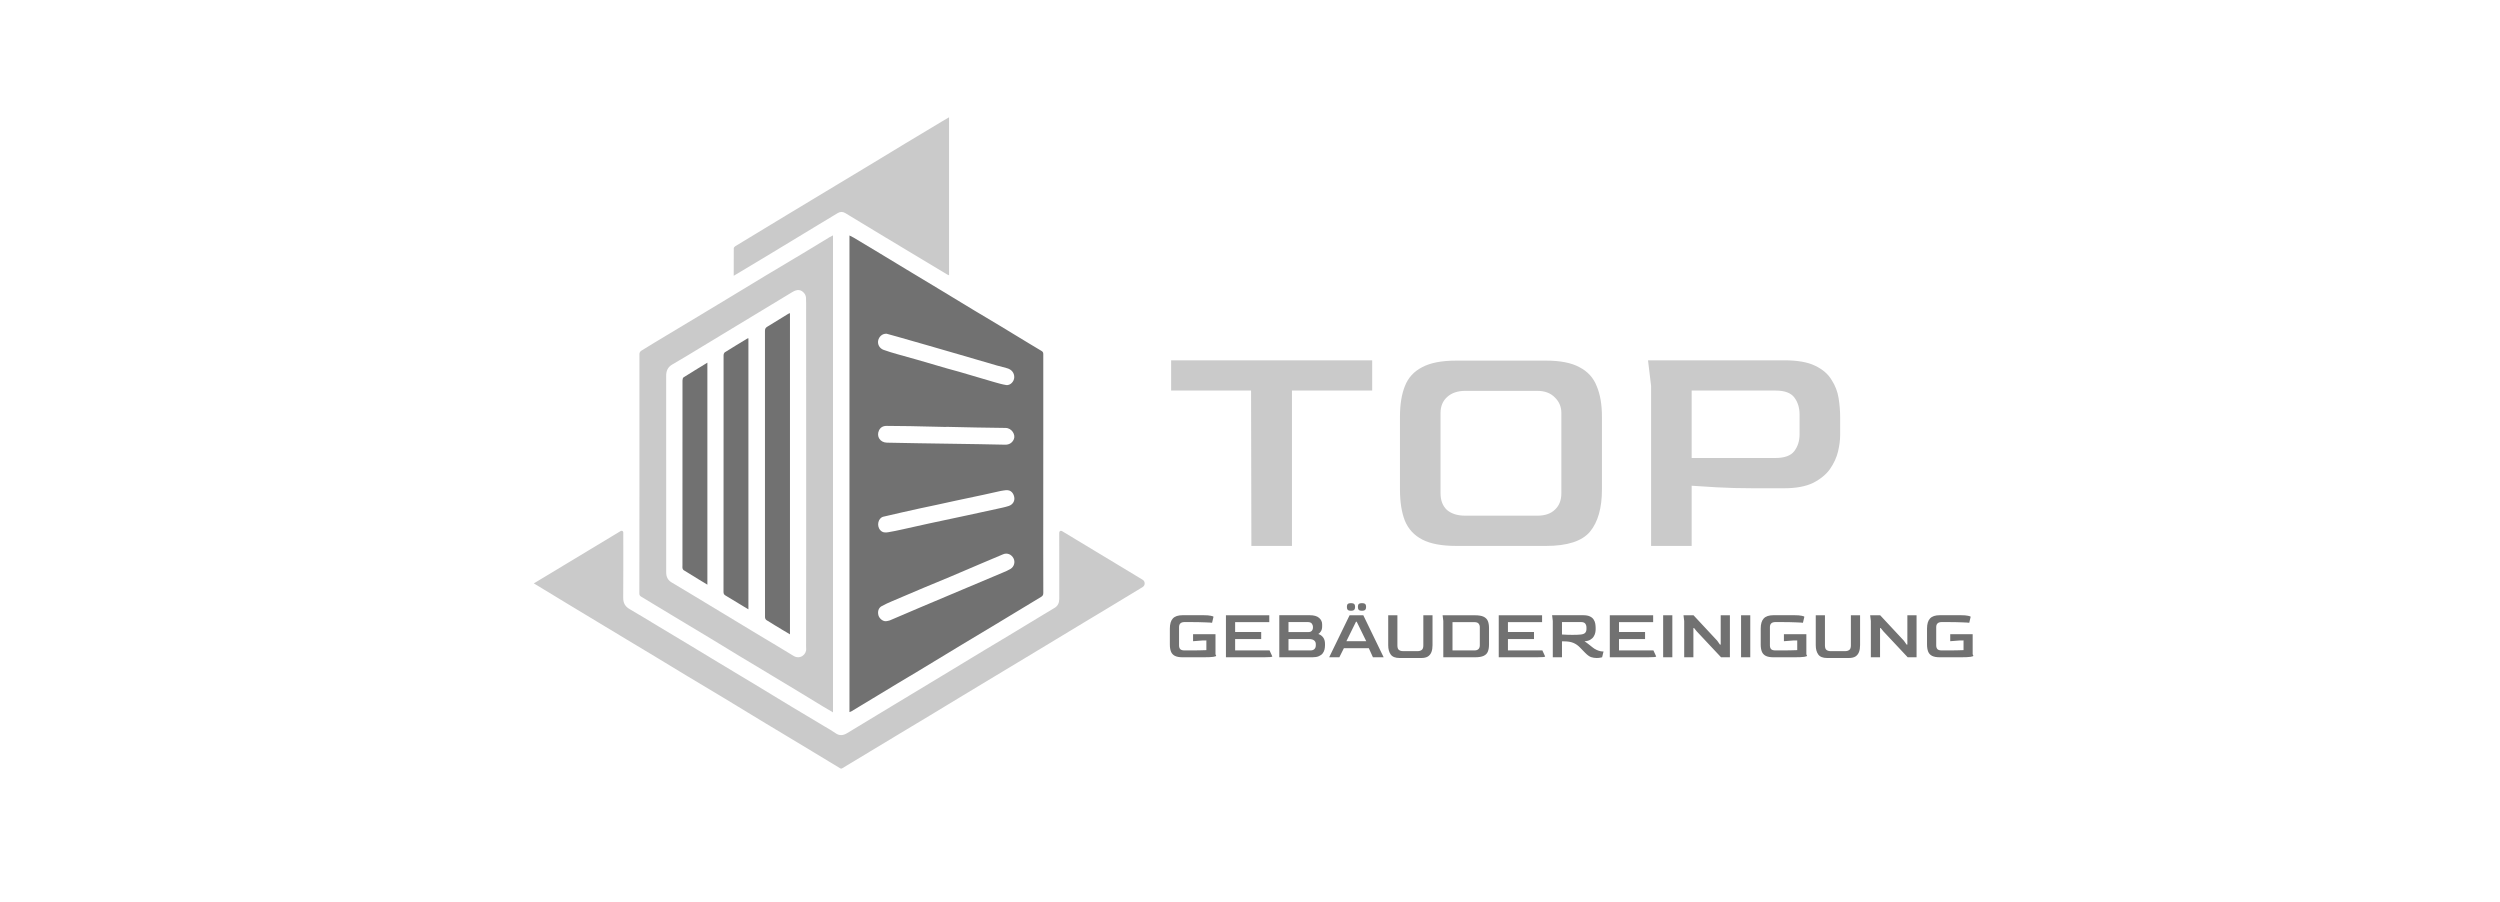<svg xmlns="http://www.w3.org/2000/svg" width="205" height="74" viewBox="0 0 205 74" fill="none"><path d="M102.613 44.766L102.587 32.026H96.033V29.545H112.519V32.026H105.94V44.766H102.613ZM119.41 44.766C118.233 44.766 117.309 44.594 116.637 44.249C115.965 43.905 115.486 43.388 115.2 42.699C114.931 42.01 114.797 41.157 114.797 40.14V34.17C114.797 33.171 114.931 32.336 115.2 31.664C115.469 30.975 115.939 30.458 116.612 30.113C117.284 29.751 118.217 29.57 119.41 29.57H126.771C127.947 29.57 128.863 29.751 129.518 30.113C130.191 30.458 130.661 30.975 130.93 31.664C131.216 32.336 131.359 33.171 131.359 34.17V40.14C131.359 41.656 131.031 42.811 130.375 43.603C129.72 44.378 128.518 44.766 126.771 44.766H119.41ZM120.141 42.285H126.065C126.687 42.285 127.166 42.121 127.502 41.794C127.855 41.467 128.031 41.019 128.031 40.45V33.86C128.031 33.361 127.855 32.939 127.502 32.594C127.149 32.232 126.67 32.051 126.065 32.051H120.141C119.536 32.051 119.048 32.215 118.679 32.542C118.309 32.87 118.124 33.309 118.124 33.86V40.45C118.124 41.036 118.301 41.493 118.654 41.82C119.023 42.13 119.519 42.285 120.141 42.285ZM135.389 44.766V31.638L135.137 29.545H146.304C147.38 29.545 148.22 29.691 148.825 29.984C149.447 30.277 149.9 30.665 150.186 31.147C150.489 31.612 150.682 32.112 150.766 32.646C150.85 33.18 150.892 33.688 150.892 34.17V35.695C150.892 36.092 150.833 36.539 150.716 37.039C150.598 37.521 150.379 37.995 150.06 38.46C149.741 38.908 149.279 39.287 148.674 39.597C148.069 39.89 147.279 40.037 146.304 40.037H143.733C142.674 40.037 141.683 40.011 140.758 39.959C139.851 39.908 139.17 39.864 138.716 39.83V44.766H135.389ZM138.716 37.556H145.573C146.329 37.556 146.85 37.366 147.136 36.987C147.422 36.608 147.564 36.152 147.564 35.618V33.99C147.564 33.438 147.422 32.973 147.136 32.594C146.85 32.215 146.338 32.026 145.598 32.026H138.716V37.556Z" fill="#CACACA"></path><path d="M96.973 53.897C96.703 53.897 96.492 53.858 96.339 53.78C96.187 53.702 96.08 53.585 96.019 53.428C95.958 53.272 95.928 53.079 95.928 52.849V51.542C95.928 51.167 96.01 50.892 96.173 50.716C96.337 50.537 96.604 50.447 96.973 50.447H98.693C98.956 50.447 99.156 50.463 99.293 50.494C99.434 50.521 99.505 50.55 99.505 50.582L99.39 51.068C99.326 51.056 99.133 51.044 98.813 51.033C98.497 51.017 98.036 51.009 97.43 51.009H97.139C96.834 51.009 96.682 51.148 96.682 51.425V52.919C96.682 53.052 96.714 53.155 96.779 53.229C96.848 53.3 96.968 53.335 97.139 53.335H97.373C97.739 53.335 98.048 53.333 98.299 53.329C98.55 53.321 98.758 53.315 98.922 53.311V52.515L98.579 52.521L97.831 52.579V52.005H99.67V53.651L99.728 53.774C99.728 53.805 99.647 53.835 99.487 53.862C99.328 53.885 99.057 53.897 98.676 53.897H96.973ZM100.527 53.897V50.453H104.081V51.015H101.281V51.824H103.418V52.403H101.281V53.335H104.104L104.332 53.833C104.332 53.848 104.281 53.864 104.178 53.88C104.075 53.891 103.898 53.897 103.647 53.897H100.527ZM104.902 53.897V50.447H107.387C107.745 50.447 108.006 50.521 108.17 50.67C108.334 50.814 108.416 50.99 108.416 51.197V51.373C108.416 51.532 108.382 51.665 108.313 51.771C108.248 51.872 108.178 51.945 108.102 51.987C108.269 52.042 108.402 52.138 108.502 52.275C108.6 52.407 108.65 52.583 108.65 52.802V52.907C108.65 53.024 108.637 53.142 108.61 53.259C108.583 53.376 108.532 53.483 108.456 53.581C108.383 53.675 108.279 53.751 108.142 53.809C108.008 53.868 107.833 53.897 107.616 53.897H104.902ZM105.656 51.829H107.267C107.401 51.833 107.5 51.8 107.564 51.73C107.629 51.656 107.662 51.564 107.662 51.455V51.396C107.662 51.306 107.631 51.22 107.57 51.138C107.509 51.052 107.395 51.009 107.227 51.009H105.656V51.829ZM105.656 53.335H107.456C107.601 53.335 107.709 53.298 107.782 53.224C107.858 53.149 107.896 53.048 107.896 52.919V52.813C107.896 52.692 107.852 52.595 107.764 52.521C107.677 52.443 107.532 52.403 107.33 52.403H105.656V53.335ZM108.992 53.897L110.666 50.453H111.792L113.46 53.897H112.581L112.243 53.153H110.198L109.826 53.897H108.992ZM110.404 52.579H112.032L111.249 50.98H111.192L110.404 52.579ZM111.683 50.084C111.565 50.084 111.48 50.06 111.426 50.014C111.373 49.963 111.346 49.881 111.346 49.767C111.346 49.654 111.371 49.574 111.421 49.527C111.474 49.48 111.562 49.457 111.683 49.457C111.802 49.457 111.887 49.48 111.941 49.527C111.994 49.574 112.021 49.654 112.021 49.767C112.021 49.877 111.994 49.957 111.941 50.008C111.887 50.059 111.802 50.084 111.683 50.084ZM110.781 50.084C110.663 50.084 110.577 50.06 110.524 50.014C110.47 49.963 110.444 49.881 110.444 49.767C110.444 49.654 110.468 49.574 110.518 49.527C110.571 49.48 110.659 49.457 110.781 49.457C110.899 49.457 110.985 49.48 111.038 49.527C111.091 49.574 111.118 49.654 111.118 49.767C111.118 49.877 111.091 49.957 111.038 50.008C110.985 50.059 110.899 50.084 110.781 50.084ZM114.765 53.956C114.418 53.956 114.176 53.86 114.039 53.669C113.902 53.477 113.833 53.224 113.833 52.907V50.453H114.587V52.931C114.587 53.114 114.631 53.237 114.719 53.3C114.806 53.362 114.915 53.393 115.045 53.393H116.256C116.378 53.393 116.484 53.362 116.576 53.3C116.667 53.233 116.713 53.11 116.713 52.931V50.453H117.467V52.907C117.467 53.118 117.439 53.302 117.382 53.458C117.324 53.614 117.229 53.737 117.096 53.827C116.963 53.913 116.778 53.956 116.542 53.956H114.765ZM118.351 53.897V50.921L118.294 50.453H120.945C121.253 50.453 121.49 50.492 121.653 50.57C121.821 50.648 121.937 50.765 122.002 50.921C122.067 51.074 122.099 51.265 122.099 51.495V52.849C122.099 53.083 122.067 53.278 122.002 53.434C121.941 53.587 121.827 53.702 121.659 53.78C121.495 53.858 121.257 53.897 120.945 53.897H118.351ZM119.105 53.335H120.899C121.192 53.335 121.341 53.196 121.345 52.919V51.425C121.345 51.312 121.312 51.216 121.248 51.138C121.183 51.056 121.067 51.015 120.899 51.015H119.105V53.335ZM122.897 53.897V50.453H126.451V51.015H123.651V51.824H125.788V52.403H123.651V53.335H126.474L126.703 53.833C126.703 53.848 126.651 53.864 126.548 53.88C126.445 53.891 126.268 53.897 126.017 53.897H122.897ZM130.923 53.956C130.771 53.956 130.62 53.932 130.472 53.885C130.327 53.835 130.161 53.714 129.974 53.522L129.563 53.1C129.396 52.925 129.211 52.796 129.009 52.714C128.811 52.632 128.561 52.591 128.26 52.591H128.083V53.897H127.329V50.921L127.272 50.447H129.803C130.047 50.447 130.237 50.48 130.374 50.547C130.515 50.613 130.618 50.701 130.683 50.81C130.752 50.916 130.795 51.029 130.814 51.15C130.833 51.271 130.843 51.386 130.843 51.495V51.607C130.843 51.693 130.832 51.788 130.809 51.894C130.786 51.999 130.742 52.103 130.677 52.204C130.613 52.306 130.519 52.392 130.397 52.462C130.279 52.532 130.123 52.573 129.929 52.585C129.978 52.612 130.041 52.655 130.117 52.714C130.193 52.769 130.272 52.829 130.352 52.895C130.435 52.962 130.512 53.023 130.58 53.077C130.649 53.132 130.702 53.171 130.74 53.194C130.877 53.276 130.999 53.333 131.106 53.364C131.213 53.395 131.3 53.413 131.369 53.417C131.437 53.421 131.477 53.423 131.489 53.423L131.374 53.897C131.34 53.909 131.283 53.921 131.203 53.932C131.123 53.948 131.03 53.956 130.923 53.956ZM128.94 52.058C129.085 52.058 129.215 52.056 129.329 52.052C129.443 52.044 129.546 52.036 129.637 52.029C129.805 52.009 129.921 51.962 129.986 51.888C130.054 51.81 130.089 51.71 130.089 51.589V51.455C130.089 51.33 130.056 51.224 129.992 51.138C129.927 51.052 129.811 51.009 129.643 51.009H128.083V52.029C128.251 52.04 128.405 52.048 128.546 52.052C128.687 52.056 128.818 52.058 128.94 52.058ZM132.004 53.897V50.453H135.558V51.015H132.758V51.824H134.895V52.403H132.758V53.335H135.581L135.809 53.833C135.809 53.848 135.758 53.864 135.655 53.88C135.552 53.891 135.375 53.897 135.123 53.897H132.004ZM136.378 53.897V50.453H137.132V53.897H136.378ZM138.104 53.897V50.921L138.047 50.453H138.87L140.812 52.538L141.035 52.855H141.098V50.453H141.852V53.897H141.127L139.138 51.777L138.915 51.501H138.858V53.897H138.104ZM142.767 53.897V50.453H143.522V53.897H142.767ZM145.424 53.897C145.154 53.897 144.942 53.858 144.79 53.78C144.638 53.702 144.531 53.585 144.47 53.428C144.409 53.272 144.379 53.079 144.379 52.849V51.542C144.379 51.167 144.461 50.892 144.624 50.716C144.788 50.537 145.055 50.447 145.424 50.447H147.144C147.407 50.447 147.607 50.463 147.744 50.494C147.885 50.521 147.956 50.55 147.956 50.582L147.841 51.068C147.776 51.056 147.584 51.044 147.264 51.033C146.948 51.017 146.487 51.009 145.881 51.009H145.59C145.285 51.009 145.133 51.148 145.133 51.425V52.919C145.133 53.052 145.165 53.155 145.23 53.229C145.299 53.3 145.419 53.335 145.59 53.335H145.824C146.19 53.335 146.499 53.333 146.75 53.329C147.001 53.321 147.209 53.315 147.373 53.311V52.515L147.03 52.521L146.281 52.579V52.005H148.121V53.651L148.178 53.774C148.178 53.805 148.098 53.835 147.938 53.862C147.778 53.885 147.508 53.897 147.127 53.897H145.424ZM149.824 53.956C149.477 53.956 149.235 53.86 149.098 53.669C148.961 53.477 148.892 53.224 148.892 52.907V50.453H149.646V52.931C149.646 53.114 149.69 53.237 149.778 53.3C149.865 53.362 149.974 53.393 150.104 53.393H151.315C151.437 53.393 151.543 53.362 151.635 53.3C151.726 53.233 151.772 53.11 151.772 52.931V50.453H152.526V52.907C152.526 53.118 152.498 53.302 152.441 53.458C152.383 53.614 152.288 53.737 152.155 53.827C152.022 53.913 151.837 53.956 151.601 53.956H149.824ZM153.41 53.897V50.921L153.353 50.453H154.175L156.118 52.538L156.341 52.855H156.404V50.453H157.158V53.897H156.432L154.444 51.777L154.221 51.501H154.164V53.897H153.41ZM159.062 53.897C158.791 53.897 158.58 53.858 158.428 53.78C158.275 53.702 158.169 53.585 158.108 53.428C158.047 53.272 158.016 53.079 158.016 52.849V51.542C158.016 51.167 158.098 50.892 158.262 50.716C158.426 50.537 158.692 50.447 159.062 50.447H160.782C161.044 50.447 161.244 50.463 161.382 50.494C161.523 50.521 161.593 50.55 161.593 50.582L161.479 51.068C161.414 51.056 161.222 51.044 160.902 51.033C160.586 51.017 160.125 51.009 159.519 51.009H159.227C158.923 51.009 158.77 51.148 158.77 51.425V52.919C158.77 53.052 158.803 53.155 158.867 53.229C158.936 53.3 159.056 53.335 159.227 53.335H159.462C159.827 53.335 160.136 53.333 160.387 53.329C160.639 53.321 160.847 53.315 161.01 53.311V52.515L160.667 52.521L159.919 52.579V52.005H161.759V53.651L161.816 53.774C161.816 53.805 161.736 53.835 161.576 53.862C161.416 53.885 161.145 53.897 160.765 53.897H159.062Z" fill="#717171"></path><path d="M69.656 58.39V19.309C69.787 19.375 69.9 19.425 70.005 19.488C70.731 19.922 71.456 20.36 72.18 20.795C72.888 21.222 73.595 21.653 74.303 22.08C75.22 22.634 76.138 23.184 77.055 23.738C77.993 24.305 78.929 24.876 79.868 25.443C80.572 25.867 81.28 26.283 81.983 26.707C82.792 27.194 83.595 27.686 84.402 28.175C84.736 28.378 85.07 28.579 85.408 28.778C85.505 28.837 85.549 28.904 85.549 29.031C85.546 31.011 85.549 32.991 85.549 34.971C85.549 38.379 85.546 41.789 85.545 45.197C85.545 46.339 85.545 47.483 85.551 48.625C85.551 48.786 85.5 48.867 85.365 48.949C84.105 49.703 82.852 50.468 81.595 51.228C80.672 51.785 79.746 52.334 78.823 52.891C77.682 53.581 76.542 54.275 75.401 54.965C74.798 55.329 74.19 55.687 73.585 56.051C72.898 56.463 72.214 56.879 71.528 57.294C70.952 57.642 70.376 57.991 69.798 58.338C69.761 58.36 69.72 58.37 69.659 58.393L69.656 58.39ZM72.648 50.94C72.753 50.919 72.866 50.914 72.965 50.872C73.788 50.525 74.606 50.167 75.428 49.82C76.622 49.315 77.817 48.812 79.01 48.31C80.093 47.855 81.176 47.399 82.258 46.941C82.464 46.854 82.672 46.768 82.862 46.651C83.161 46.47 83.261 46.088 83.112 45.79C82.94 45.451 82.582 45.311 82.254 45.451C81.684 45.694 81.113 45.931 80.543 46.174C79.679 46.542 78.818 46.914 77.954 47.278C77.219 47.589 76.478 47.888 75.742 48.197C74.882 48.558 74.025 48.922 73.168 49.291C72.871 49.419 72.57 49.549 72.287 49.71C72.031 49.856 71.951 50.154 72.032 50.457C72.093 50.683 72.352 50.952 72.647 50.94H72.648ZM72.706 27.365C72.317 27.347 72.078 27.636 72.015 27.9C71.937 28.226 72.113 28.562 72.448 28.687C72.806 28.82 73.173 28.924 73.539 29.031C74.101 29.194 74.668 29.343 75.229 29.505C76.043 29.739 76.854 29.98 77.666 30.215C77.995 30.309 78.329 30.394 78.659 30.489C79.257 30.662 79.854 30.84 80.451 31.016C80.81 31.122 81.168 31.234 81.53 31.333C81.854 31.423 82.179 31.523 82.508 31.573C82.844 31.623 83.166 31.285 83.169 30.929C83.172 30.569 82.941 30.288 82.566 30.19C82.289 30.118 82.012 30.047 81.736 29.968C80.753 29.684 79.771 29.393 78.788 29.107C77.86 28.838 76.932 28.569 76.003 28.301C75.202 28.07 74.4 27.842 73.6 27.614C73.3 27.53 73.001 27.448 72.702 27.365H72.706ZM82.492 40.194C82.348 40.214 82.201 40.228 82.06 40.258C81.593 40.357 81.13 40.469 80.664 40.568C79.881 40.738 79.096 40.901 78.314 41.067C77.817 41.174 77.32 41.285 76.824 41.393C76.364 41.493 75.903 41.586 75.443 41.686C74.97 41.789 74.499 41.895 74.028 42.001C73.495 42.123 72.962 42.241 72.43 42.37C72.024 42.47 71.849 43.099 72.185 43.476C72.367 43.681 72.596 43.682 72.822 43.645C73.216 43.583 73.608 43.494 73.998 43.41C74.73 43.25 75.46 43.08 76.194 42.922C77.25 42.695 78.307 42.472 79.364 42.246C80.14 42.08 80.917 41.91 81.694 41.739C82.034 41.664 82.379 41.599 82.712 41.491C83.056 41.38 83.237 41.072 83.164 40.741C83.104 40.467 82.921 40.163 82.492 40.193V40.194ZM77.593 35.001C77.593 35.001 77.593 35.008 77.593 35.011C76.614 34.989 75.635 34.962 74.656 34.944C74.007 34.933 73.359 34.929 72.71 34.923C72.424 34.919 72.196 35.034 72.072 35.305C71.849 35.792 72.174 36.286 72.724 36.298C73.582 36.317 74.44 36.332 75.299 36.346C76.966 36.372 78.632 36.396 80.296 36.422C81.008 36.434 81.721 36.455 82.432 36.465C82.777 36.47 83.029 36.284 83.142 36C83.287 35.634 82.959 35.094 82.457 35.091C80.836 35.081 79.216 35.034 77.594 35.001H77.593Z" fill="#717171"></path><path d="M68.305 58.413C68.015 58.244 67.756 58.096 67.501 57.941C66.891 57.572 66.285 57.198 65.676 56.829C64.945 56.387 64.213 55.948 63.483 55.507C62.549 54.945 61.613 54.385 60.679 53.822C59.872 53.333 59.068 52.839 58.261 52.35C57.674 51.995 57.084 51.644 56.496 51.29C55.793 50.867 55.09 50.443 54.386 50.02C53.783 49.655 53.183 49.285 52.577 48.926C52.466 48.859 52.426 48.789 52.426 48.661C52.431 45.677 52.432 42.695 52.434 39.711C52.434 37.777 52.434 35.844 52.434 33.91C52.434 32.276 52.427 30.642 52.434 29.008C52.434 28.925 52.507 28.808 52.577 28.765C53.263 28.338 53.957 27.922 54.649 27.505C55.605 26.93 56.563 26.356 57.52 25.781C58.306 25.309 59.09 24.833 59.875 24.36C60.846 23.773 61.815 23.181 62.787 22.596C63.815 21.979 64.847 21.369 65.875 20.752C66.594 20.32 67.31 19.881 68.028 19.447C68.109 19.399 68.195 19.359 68.306 19.302V58.415L68.305 58.413ZM66.105 38.855C66.105 37.659 66.105 36.462 66.105 35.267C66.105 31.997 66.104 28.727 66.102 25.458C66.102 25.113 66.11 24.767 66.093 24.423C66.086 24.305 66.042 24.172 65.972 24.078C65.703 23.723 65.376 23.7 64.96 23.956C64.028 24.526 63.093 25.086 62.159 25.65C61.455 26.075 60.752 26.499 60.05 26.925C59.243 27.413 58.437 27.904 57.628 28.391C56.799 28.891 55.975 29.405 55.134 29.884C54.751 30.103 54.623 30.416 54.625 30.843C54.628 34.938 54.628 39.031 54.628 43.125C54.628 44.395 54.628 45.664 54.628 46.934C54.628 47.303 54.762 47.577 55.082 47.765C56.137 48.389 57.184 49.025 58.234 49.659C59.565 50.462 60.892 51.266 62.222 52.069C63.168 52.639 64.123 53.195 65.06 53.777C65.601 54.114 66.144 53.667 66.105 53.188C66.094 53.044 66.099 52.895 66.099 52.749C66.101 50.623 66.104 48.497 66.105 46.37C66.105 43.865 66.105 41.36 66.105 38.855Z" fill="#CACACA"></path><path d="M43.768 47.838C43.767 47.839 43.769 47.84 43.77 47.84C46.164 46.397 48.516 44.979 50.9 43.542C50.989 43.488 51.109 43.55 51.109 43.655C51.109 45.443 51.119 47.23 51.103 49.017C51.1 49.467 51.275 49.743 51.642 49.955C52.454 50.422 53.25 50.917 54.053 51.399C54.884 51.898 55.716 52.393 56.545 52.894C57.354 53.381 58.159 53.873 58.968 54.36C59.924 54.937 60.883 55.507 61.84 56.086C62.873 56.709 63.901 57.341 64.935 57.964C65.842 58.511 66.753 59.05 67.66 59.593C67.94 59.761 68.229 59.918 68.495 60.109C68.829 60.35 69.136 60.318 69.471 60.114C70.411 59.537 71.36 58.97 72.303 58.4C73.309 57.793 74.315 57.186 75.321 56.578C76.145 56.081 76.969 55.584 77.794 55.085C78.755 54.503 79.714 53.919 80.677 53.339C81.358 52.929 82.044 52.523 82.725 52.112C83.675 51.539 84.624 50.962 85.574 50.387C85.87 50.207 86.168 50.029 86.465 49.853C86.748 49.687 86.861 49.438 86.86 49.097C86.852 47.29 86.857 45.481 86.857 43.674C86.857 43.558 86.979 43.487 87.076 43.545C89.297 44.886 91.485 46.205 93.698 47.54C93.917 47.673 93.92 47.998 93.702 48.133C93.621 48.184 93.541 48.233 93.461 48.282C92.6 48.804 91.737 49.326 90.875 49.848C90.194 50.259 89.511 50.668 88.828 51.078C87.883 51.649 86.939 52.221 85.994 52.791C85.313 53.201 84.632 53.612 83.951 54.023C83.138 54.513 82.324 55.002 81.511 55.492C80.676 55.996 79.84 56.498 79.006 57.002C78.067 57.569 77.13 58.139 76.191 58.706C75.395 59.186 74.597 59.663 73.801 60.142C72.977 60.638 72.154 61.135 71.329 61.632C70.567 62.092 69.805 62.554 69.04 63.012C69.006 63.031 68.942 63.028 68.907 63.008C67.803 62.343 66.702 61.673 65.599 61.008C64.676 60.451 63.75 59.901 62.828 59.344C61.681 58.651 60.538 57.949 59.391 57.256C58.369 56.639 57.343 56.032 56.321 55.417C55.501 54.925 54.687 54.425 53.869 53.931C53.056 53.441 52.241 52.954 51.428 52.463C50.625 51.979 49.823 51.496 49.021 51.012C48.186 50.508 47.35 50.006 46.517 49.501C45.703 49.009 44.893 48.515 44.082 48.023C43.996 47.971 43.909 47.92 43.77 47.837C43.769 47.837 43.768 47.837 43.768 47.838Z" fill="#CACACA"></path><path d="M77.82 9.62C77.597 9.75 77.409 9.856 77.224 9.968C76.234 10.561 75.245 11.153 74.256 11.75C73.389 12.273 72.525 12.802 71.658 13.326C70.351 14.115 69.045 14.902 67.737 15.688C66.65 16.343 65.561 16.998 64.474 17.655C63.08 18.498 61.686 19.34 60.294 20.188C60.238 20.223 60.169 20.303 60.169 20.361C60.161 21.098 60.165 21.834 60.165 22.614C60.523 22.401 60.85 22.207 61.177 22.01C61.914 21.568 62.65 21.128 63.387 20.682C64.622 19.936 65.857 19.186 67.092 18.438C67.625 18.115 68.158 17.796 68.691 17.474C68.903 17.346 69.108 17.347 69.323 17.479C70.42 18.147 71.518 18.81 72.619 19.474C73.871 20.228 75.125 20.978 76.379 21.731C76.814 21.992 77.247 22.253 77.681 22.514C77.718 22.536 77.759 22.546 77.823 22.571V9.62H77.82Z" fill="#CACACA"></path><path d="M64.777 25.676V52.016C64.573 51.895 64.389 51.787 64.206 51.677C63.751 51.401 63.292 51.13 62.844 50.844C62.783 50.806 62.731 50.696 62.731 50.62C62.724 48.447 62.727 46.272 62.727 44.099C62.727 41.953 62.727 39.805 62.727 37.659C62.727 34.15 62.731 30.64 62.727 27.132C62.727 26.973 62.775 26.876 62.906 26.797C63.486 26.444 64.064 26.085 64.644 25.729C64.675 25.709 64.712 25.701 64.779 25.676H64.777Z" fill="#717171"></path><path d="M61.37 27.739V49.966C61.196 49.863 61.056 49.78 60.918 49.695C60.441 49.406 59.966 49.114 59.486 48.828C59.374 48.761 59.328 48.685 59.328 48.543C59.333 44.065 59.333 39.588 59.333 35.109C59.333 33.116 59.33 31.122 59.333 29.129C59.333 29.046 59.379 28.925 59.441 28.885C60.051 28.502 60.666 28.132 61.281 27.759C61.297 27.749 61.316 27.749 61.367 27.738L61.37 27.739Z" fill="#717171"></path><path d="M58.006 47.943C57.758 47.793 57.535 47.659 57.314 47.524C56.892 47.266 56.47 47.01 56.052 46.748C56.007 46.719 55.979 46.65 55.964 46.593C55.95 46.53 55.961 46.462 55.961 46.395C55.961 41.331 55.961 36.268 55.964 31.204C55.964 31.116 55.991 30.981 56.05 30.944C56.687 30.54 57.333 30.15 58.005 29.739V47.946L58.006 47.943Z" fill="#717171"></path></svg>